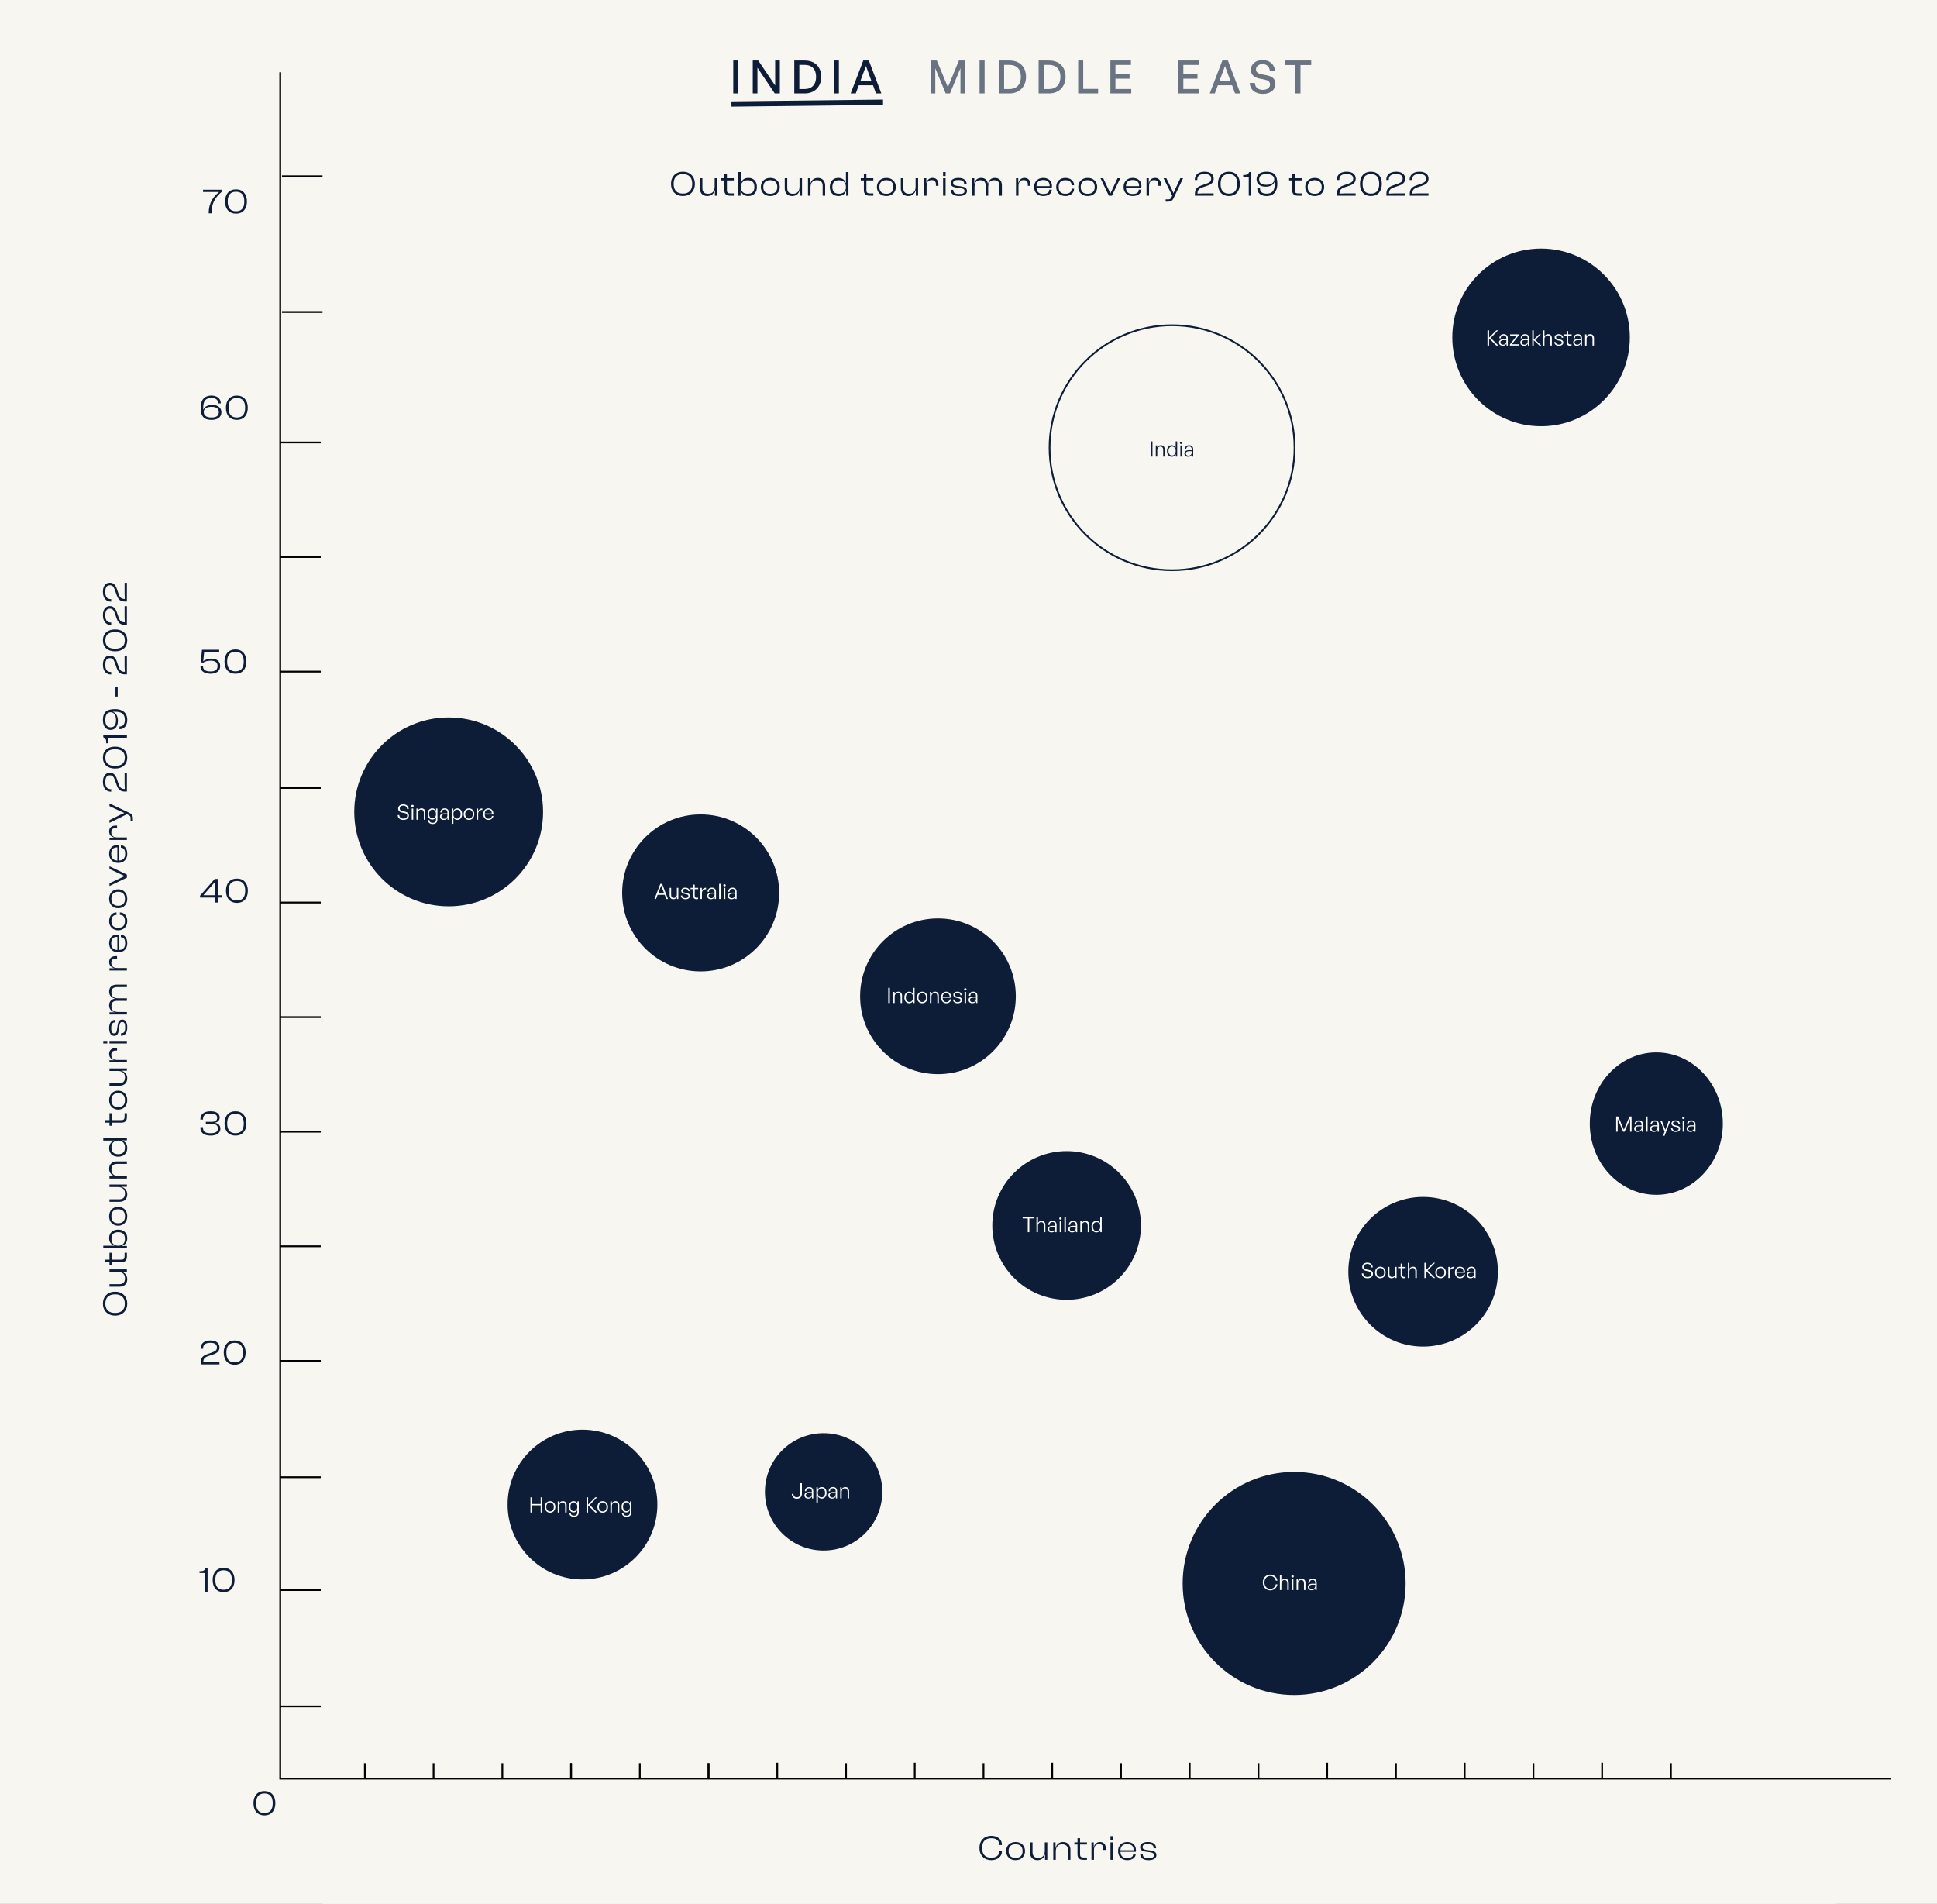<svg width="1099" height="1080" viewBox="0 0 1099 1080" fill="none" xmlns="http://www.w3.org/2000/svg">
<rect x="0" y="0" width="1099" height="1080" fill="#808080" stroke="none"/>
<g clip-path="url(#clip0_2531_4222)">
<rect width="1099" height="1080" fill="#F8F6F0"/>
<path d="M159 41V1009H1073" stroke="black"/>
<circle cx="254.565" cy="460.565" r="53.565" fill="#0D1D37"/>
<path d="M232.008 462.612C232.008 463.98 230.892 465.12 228.888 465.12C226.884 465.12 225.708 464.004 225.624 462.372H226.536C226.62 463.596 227.388 464.388 228.876 464.388C230.1 464.388 231.06 463.764 231.06 462.732C231.06 461.844 230.556 461.436 229.332 461.184L228.24 460.968C227.1 460.74 225.9 460.212 225.9 458.712C225.9 457.332 227.112 456.264 228.828 456.264C230.508 456.264 231.804 457.32 231.9 458.964H230.976C230.916 457.824 230.076 456.996 228.84 456.996C227.52 456.996 226.812 457.8 226.812 458.664C226.812 459.684 227.676 459.996 228.636 460.188L229.728 460.416C231.18 460.716 232.008 461.316 232.008 462.612ZM234.715 457.212C234.715 457.584 234.439 457.848 234.031 457.848C233.635 457.848 233.359 457.584 233.359 457.212C233.359 456.852 233.635 456.588 234.031 456.588C234.439 456.588 234.715 456.852 234.715 457.212ZM234.463 465H233.623V458.676H234.463V465ZM237.123 461.316V465H236.283V458.676H237.063V459.864C237.471 459.084 238.239 458.556 239.151 458.556C240.471 458.556 241.323 459.396 241.323 460.896V465H240.483V461.184C240.483 459.972 239.931 459.288 238.899 459.288C237.915 459.288 237.123 460.14 237.123 461.316ZM245.48 467.448C243.872 467.448 242.864 466.608 242.792 465.192H243.596C243.668 466.224 244.34 466.776 245.468 466.776C246.716 466.776 247.376 466.116 247.376 464.868V463.548C246.992 464.436 246.224 464.952 245.288 464.952C243.692 464.952 242.624 463.668 242.624 461.748C242.624 459.828 243.68 458.556 245.276 458.556C246.224 458.556 247.016 459.096 247.424 460.02V458.676H248.204V464.856C248.204 466.488 247.208 467.448 245.48 467.448ZM243.464 461.748C243.464 463.296 244.196 464.232 245.408 464.232C246.596 464.232 247.388 463.272 247.388 461.808C247.388 460.26 246.608 459.276 245.408 459.276C244.208 459.276 243.464 460.212 243.464 461.748ZM253.917 465V463.848C253.545 464.64 252.777 465.12 251.793 465.12C250.485 465.12 249.633 464.388 249.633 463.248C249.633 462.012 250.617 461.364 252.537 461.364C252.921 461.364 253.209 461.388 253.833 461.436V460.908C253.833 459.852 253.269 459.228 252.309 459.228C251.277 459.228 250.629 459.864 250.617 460.896H249.849C249.885 459.492 250.857 458.556 252.297 458.556C253.773 458.556 254.637 459.42 254.637 460.884V465H253.917ZM250.437 463.224C250.437 463.992 251.025 464.508 251.913 464.508C253.089 464.508 253.833 463.74 253.833 462.552V461.988C253.293 461.94 252.921 461.928 252.573 461.928C251.133 461.928 250.437 462.348 250.437 463.224ZM262.2 461.832C262.2 463.788 261.108 465.12 259.428 465.12C258.48 465.12 257.676 464.604 257.244 463.704V467.316H256.404V458.676H257.184V460.044C257.616 459.108 258.456 458.556 259.428 458.556C261.108 458.556 262.2 459.9 262.2 461.832ZM261.348 461.832C261.348 460.236 260.52 459.288 259.284 459.288C258.108 459.288 257.232 460.224 257.232 461.832C257.232 463.404 258.084 464.388 259.284 464.388C260.52 464.388 261.348 463.452 261.348 461.832ZM266.085 465.12C264.345 465.12 263.085 463.74 263.085 461.832C263.085 459.936 264.345 458.568 266.085 458.568C267.837 458.568 269.097 459.936 269.097 461.832C269.097 463.74 267.837 465.12 266.085 465.12ZM266.085 464.388C267.321 464.388 268.245 463.404 268.245 461.832C268.245 460.284 267.321 459.3 266.085 459.3C264.861 459.3 263.937 460.284 263.937 461.832C263.937 463.404 264.861 464.388 266.085 464.388ZM271.295 461.616V465H270.455V458.676H271.235V460.116C271.667 459.18 272.603 458.58 273.647 458.58V459.456C272.315 459.408 271.295 460.236 271.295 461.616ZM277.146 465.12C275.37 465.12 274.194 463.788 274.194 461.784C274.194 459.936 275.418 458.556 277.098 458.556C278.898 458.556 280.074 460.008 279.93 462.036H275.034C275.106 463.536 275.898 464.46 277.134 464.46C278.19 464.46 278.922 463.872 279.126 462.864H279.954C279.666 464.268 278.598 465.12 277.146 465.12ZM277.086 459.204C275.946 459.204 275.142 460.08 275.034 461.46H279.054C278.982 460.044 278.25 459.204 277.086 459.204Z" fill="white"/>
<circle cx="397.53" cy="506.53" r="44.53" fill="#0D1D37"/>
<path d="M378.044 510L377.144 507.612H373.124L372.212 510H371.324L374.672 501.384H375.656L378.992 510H378.044ZM375.14 502.344L373.4 506.88H376.856L375.14 502.344ZM384.042 507.444V503.676H384.87V510H384.09V508.86C383.766 509.592 382.998 510.12 382.074 510.12C380.79 510.12 379.938 509.388 379.938 507.792V503.676H380.778V507.612C380.778 508.896 381.414 509.388 382.302 509.388C383.31 509.388 384.042 508.572 384.042 507.444ZM391.417 508.236C391.417 509.4 390.481 510.12 388.921 510.12C387.349 510.12 386.389 509.328 386.269 508.02H387.073C387.133 508.92 387.841 509.484 388.921 509.484C389.953 509.484 390.577 509.088 390.577 508.368C390.577 507.744 390.217 507.456 389.257 507.264L388.345 507.084C387.145 506.856 386.509 506.268 386.509 505.356C386.509 504.3 387.445 503.556 388.825 503.556C390.277 503.556 391.237 504.336 391.333 505.596H390.541C390.457 504.72 389.821 504.204 388.825 504.204C387.937 504.204 387.325 504.624 387.325 505.284C387.325 505.908 387.709 506.208 388.645 506.388L389.593 506.568C390.853 506.808 391.417 507.336 391.417 508.236ZM396.082 509.196V509.94C395.758 510.072 395.482 510.12 395.17 510.12C394.126 510.12 393.322 509.58 393.322 508.212V504.384H391.834V503.676H393.322V501.804H394.162V503.676H396.142V504.384H394.162V508.032C394.162 509.016 394.642 509.352 395.338 509.352C395.602 509.352 395.818 509.304 396.082 509.196ZM398.252 506.616V510H397.412V503.676H398.192V505.116C398.624 504.18 399.56 503.58 400.604 503.58V504.456C399.272 504.408 398.252 505.236 398.252 506.616ZM405.519 510V508.848C405.147 509.64 404.379 510.12 403.395 510.12C402.087 510.12 401.235 509.388 401.235 508.248C401.235 507.012 402.219 506.364 404.139 506.364C404.523 506.364 404.811 506.388 405.435 506.436V505.908C405.435 504.852 404.871 504.228 403.911 504.228C402.879 504.228 402.231 504.864 402.219 505.896H401.451C401.487 504.492 402.459 503.556 403.899 503.556C405.375 503.556 406.239 504.42 406.239 505.884V510H405.519ZM402.039 508.224C402.039 508.992 402.627 509.508 403.515 509.508C404.691 509.508 405.435 508.74 405.435 507.552V506.988C404.895 506.94 404.523 506.928 404.175 506.928C402.735 506.928 402.039 507.348 402.039 508.224ZM408.846 510H408.006V501.384H408.846V510ZM411.758 502.212C411.758 502.584 411.482 502.848 411.074 502.848C410.678 502.848 410.402 502.584 410.402 502.212C410.402 501.852 410.678 501.588 411.074 501.588C411.482 501.588 411.758 501.852 411.758 502.212ZM411.506 510H410.666V503.676H411.506V510ZM417.214 510V508.848C416.842 509.64 416.074 510.12 415.09 510.12C413.782 510.12 412.93 509.388 412.93 508.248C412.93 507.012 413.914 506.364 415.834 506.364C416.218 506.364 416.506 506.388 417.13 506.436V505.908C417.13 504.852 416.566 504.228 415.606 504.228C414.574 504.228 413.926 504.864 413.914 505.896H413.146C413.182 504.492 414.154 503.556 415.594 503.556C417.07 503.556 417.934 504.42 417.934 505.884V510H417.214ZM413.734 508.224C413.734 508.992 414.322 509.508 415.21 509.508C416.386 509.508 417.13 508.74 417.13 507.552V506.988C416.59 506.94 416.218 506.928 415.87 506.928C414.43 506.928 413.734 507.348 413.734 508.224Z" fill="white"/>
<circle cx="467.29" cy="846.29" r="33.29" fill="#0D1D37"/>
<path d="M454.988 841.384V847.144C454.988 849.112 453.86 850.18 452.096 850.18C450.416 850.18 449.312 849.124 449.228 847.444H450.128C450.2 848.68 450.98 849.376 452.096 849.376C453.284 849.376 454.088 848.692 454.088 847.216V841.384H454.988ZM460.702 850V848.848C460.33 849.64 459.562 850.12 458.578 850.12C457.27 850.12 456.418 849.388 456.418 848.248C456.418 847.012 457.402 846.364 459.322 846.364C459.706 846.364 459.994 846.388 460.618 846.436V845.908C460.618 844.852 460.054 844.228 459.094 844.228C458.062 844.228 457.414 844.864 457.402 845.896H456.634C456.67 844.492 457.642 843.556 459.082 843.556C460.558 843.556 461.422 844.42 461.422 845.884V850H460.702ZM457.222 848.224C457.222 848.992 457.81 849.508 458.698 849.508C459.874 849.508 460.618 848.74 460.618 847.552V846.988C460.078 846.94 459.706 846.928 459.358 846.928C457.918 846.928 457.222 847.348 457.222 848.224ZM468.985 846.832C468.985 848.788 467.893 850.12 466.213 850.12C465.265 850.12 464.461 849.604 464.029 848.704V852.316H463.189V843.676H463.969V845.044C464.401 844.108 465.241 843.556 466.213 843.556C467.893 843.556 468.985 844.9 468.985 846.832ZM468.133 846.832C468.133 845.236 467.305 844.288 466.069 844.288C464.893 844.288 464.017 845.224 464.017 846.832C464.017 848.404 464.869 849.388 466.069 849.388C467.305 849.388 468.133 848.452 468.133 846.832ZM474.226 850V848.848C473.854 849.64 473.086 850.12 472.102 850.12C470.794 850.12 469.942 849.388 469.942 848.248C469.942 847.012 470.926 846.364 472.846 846.364C473.23 846.364 473.518 846.388 474.142 846.436V845.908C474.142 844.852 473.578 844.228 472.618 844.228C471.586 844.228 470.938 844.864 470.926 845.896H470.158C470.194 844.492 471.166 843.556 472.606 843.556C474.082 843.556 474.946 844.42 474.946 845.884V850H474.226ZM470.746 848.224C470.746 848.992 471.334 849.508 472.222 849.508C473.398 849.508 474.142 848.74 474.142 847.552V846.988C473.602 846.94 473.23 846.928 472.882 846.928C471.442 846.928 470.746 847.348 470.746 848.224ZM477.553 846.316V850H476.713V843.676H477.493V844.864C477.901 844.084 478.669 843.556 479.581 843.556C480.901 843.556 481.753 844.396 481.753 845.896V850H480.913V846.184C480.913 844.972 480.361 844.288 479.329 844.288C478.345 844.288 477.553 845.14 477.553 846.316Z" fill="white"/>
<circle cx="330.49" cy="853.49" r="42.49" fill="#0D1D37"/>
<path d="M301.872 858H300.972V849.384H301.872V853.164H306.768V849.384H307.668V858H306.768V853.944H301.872V858ZM312.081 858.12C310.341 858.12 309.081 856.74 309.081 854.832C309.081 852.936 310.341 851.568 312.081 851.568C313.833 851.568 315.093 852.936 315.093 854.832C315.093 856.74 313.833 858.12 312.081 858.12ZM312.081 857.388C313.317 857.388 314.241 856.404 314.241 854.832C314.241 853.284 313.317 852.3 312.081 852.3C310.857 852.3 309.933 853.284 309.933 854.832C309.933 856.404 310.857 857.388 312.081 857.388ZM317.291 854.316V858H316.451V851.676H317.231V852.864C317.639 852.084 318.407 851.556 319.319 851.556C320.639 851.556 321.491 852.396 321.491 853.896V858H320.651V854.184C320.651 852.972 320.099 852.288 319.067 852.288C318.083 852.288 317.291 853.14 317.291 854.316ZM325.648 860.448C324.04 860.448 323.032 859.608 322.96 858.192H323.764C323.836 859.224 324.508 859.776 325.636 859.776C326.884 859.776 327.544 859.116 327.544 857.868V856.548C327.16 857.436 326.392 857.952 325.456 857.952C323.86 857.952 322.792 856.668 322.792 854.748C322.792 852.828 323.848 851.556 325.444 851.556C326.392 851.556 327.184 852.096 327.592 853.02V851.676H328.372V857.856C328.372 859.488 327.376 860.448 325.648 860.448ZM323.632 854.748C323.632 856.296 324.364 857.232 325.576 857.232C326.764 857.232 327.556 856.272 327.556 854.808C327.556 853.26 326.776 852.276 325.576 852.276C324.376 852.276 323.632 853.212 323.632 854.748ZM333.665 858H332.765V849.384H333.665V853.536L337.745 849.384H338.789L334.589 853.68L338.909 858H337.745L333.665 853.956V858ZM341.952 858.12C340.212 858.12 338.952 856.74 338.952 854.832C338.952 852.936 340.212 851.568 341.952 851.568C343.704 851.568 344.964 852.936 344.964 854.832C344.964 856.74 343.704 858.12 341.952 858.12ZM341.952 857.388C343.188 857.388 344.112 856.404 344.112 854.832C344.112 853.284 343.188 852.3 341.952 852.3C340.728 852.3 339.804 853.284 339.804 854.832C339.804 856.404 340.728 857.388 341.952 857.388ZM347.162 854.316V858H346.322V851.676H347.102V852.864C347.51 852.084 348.278 851.556 349.19 851.556C350.51 851.556 351.362 852.396 351.362 853.896V858H350.522V854.184C350.522 852.972 349.97 852.288 348.938 852.288C347.954 852.288 347.162 853.14 347.162 854.316ZM355.519 860.448C353.911 860.448 352.903 859.608 352.831 858.192H353.635C353.707 859.224 354.379 859.776 355.507 859.776C356.755 859.776 357.415 859.116 357.415 857.868V856.548C357.031 857.436 356.263 857.952 355.327 857.952C353.731 857.952 352.663 856.668 352.663 854.748C352.663 852.828 353.719 851.556 355.315 851.556C356.263 851.556 357.055 852.096 357.463 853.02V851.676H358.243V857.856C358.243 859.488 357.247 860.448 355.519 860.448ZM353.503 854.748C353.503 856.296 354.235 857.232 355.447 857.232C356.635 857.232 357.427 856.272 357.427 854.808C357.427 853.26 356.647 852.276 355.447 852.276C354.247 852.276 353.503 853.212 353.503 854.748Z" fill="white"/>
<circle cx="734.259" cy="898.259" r="63.259" fill="#0D1D37"/>
<path d="M720.692 902.18C718.292 902.18 716.48 900.224 716.48 897.68C716.48 895.148 718.292 893.204 720.692 893.204C722.744 893.204 724.436 894.584 724.772 896.636H723.824C723.548 895.1 722.276 894.008 720.692 894.008C718.784 894.008 717.404 895.568 717.404 897.68C717.404 899.816 718.784 901.376 720.692 901.376C722.288 901.376 723.56 900.272 723.824 898.736H724.772C724.436 900.788 722.744 902.18 720.692 902.18ZM727.01 898.316V902H726.17V893.384H727.01V896.84C727.406 896.084 728.126 895.556 729.038 895.556C730.358 895.556 731.21 896.396 731.21 897.896V902H730.37V898.184C730.37 896.972 729.818 896.288 728.786 896.288C727.802 896.288 727.01 897.14 727.01 898.316ZM734.07 894.212C734.07 894.584 733.794 894.848 733.386 894.848C732.99 894.848 732.714 894.584 732.714 894.212C732.714 893.852 732.99 893.588 733.386 893.588C733.794 893.588 734.07 893.852 734.07 894.212ZM733.818 902H732.978V895.676H733.818V902ZM736.479 898.316V902H735.639V895.676H736.419V896.864C736.827 896.084 737.595 895.556 738.507 895.556C739.827 895.556 740.679 896.396 740.679 897.896V902H739.839V898.184C739.839 896.972 739.287 896.288 738.255 896.288C737.271 896.288 736.479 897.14 736.479 898.316ZM746.335 902V900.848C745.963 901.64 745.195 902.12 744.211 902.12C742.903 902.12 742.051 901.388 742.051 900.248C742.051 899.012 743.035 898.364 744.955 898.364C745.339 898.364 745.627 898.388 746.251 898.436V897.908C746.251 896.852 745.687 896.228 744.727 896.228C743.695 896.228 743.047 896.864 743.035 897.896H742.267C742.303 896.492 743.275 895.556 744.715 895.556C746.191 895.556 747.055 896.42 747.055 897.884V902H746.335ZM742.855 900.224C742.855 900.992 743.443 901.508 744.331 901.508C745.507 901.508 746.251 900.74 746.251 899.552V898.988C745.711 898.94 745.339 898.928 744.991 898.928C743.551 898.928 742.855 899.348 742.855 900.224Z" fill="white"/>
<ellipse cx="874.357" cy="191.396" rx="50.358" ry="50.397" fill="#0D1D37"/>
<path d="M844.872 196H843.972V187.384H844.872V191.536L848.952 187.384H849.996L845.796 191.68L850.116 196H848.952L844.872 191.956V196ZM854.773 196V194.848C854.401 195.64 853.633 196.12 852.649 196.12C851.341 196.12 850.489 195.388 850.489 194.248C850.489 193.012 851.473 192.364 853.393 192.364C853.777 192.364 854.065 192.388 854.689 192.436V191.908C854.689 190.852 854.125 190.228 853.165 190.228C852.133 190.228 851.485 190.864 851.473 191.896H850.705C850.741 190.492 851.713 189.556 853.153 189.556C854.629 189.556 855.493 190.42 855.493 191.884V196H854.773ZM851.293 194.224C851.293 194.992 851.881 195.508 852.769 195.508C853.945 195.508 854.689 194.74 854.689 193.552V192.988C854.149 192.94 853.777 192.928 853.429 192.928C851.989 192.928 851.293 193.348 851.293 194.224ZM861.76 196H856.696V195.388L860.584 190.396H856.816V189.676H861.616V190.324L857.752 195.28H861.76V196ZM866.878 196V194.848C866.506 195.64 865.738 196.12 864.754 196.12C863.446 196.12 862.594 195.388 862.594 194.248C862.594 193.012 863.578 192.364 865.498 192.364C865.882 192.364 866.17 192.388 866.794 192.436V191.908C866.794 190.852 866.23 190.228 865.27 190.228C864.238 190.228 863.59 190.864 863.578 191.896H862.81C862.846 190.492 863.818 189.556 865.258 189.556C866.734 189.556 867.598 190.42 867.598 191.884V196H866.878ZM863.398 194.224C863.398 194.992 863.986 195.508 864.874 195.508C866.05 195.508 866.794 194.74 866.794 193.552V192.988C866.254 192.94 865.882 192.928 865.534 192.928C864.094 192.928 863.398 193.348 863.398 194.224ZM870.205 196H869.365V187.384H870.205V192.616L873.253 189.676H874.249L871.057 192.772L874.513 196H873.421L870.205 192.964V196ZM876.275 192.316V196H875.435V187.384H876.275V190.84C876.671 190.084 877.391 189.556 878.303 189.556C879.623 189.556 880.475 190.396 880.475 191.896V196H879.635V192.184C879.635 190.972 879.083 190.288 878.051 190.288C877.067 190.288 876.275 191.14 876.275 192.316ZM886.972 194.236C886.972 195.4 886.036 196.12 884.476 196.12C882.904 196.12 881.944 195.328 881.824 194.02H882.628C882.688 194.92 883.396 195.484 884.476 195.484C885.508 195.484 886.132 195.088 886.132 194.368C886.132 193.744 885.772 193.456 884.812 193.264L883.9 193.084C882.7 192.856 882.064 192.268 882.064 191.356C882.064 190.3 883 189.556 884.38 189.556C885.832 189.556 886.792 190.336 886.888 191.596H886.096C886.012 190.72 885.376 190.204 884.38 190.204C883.492 190.204 882.88 190.624 882.88 191.284C882.88 191.908 883.264 192.208 884.2 192.388L885.148 192.568C886.408 192.808 886.972 193.336 886.972 194.236ZM891.637 195.196V195.94C891.313 196.072 891.037 196.12 890.725 196.12C889.681 196.12 888.877 195.58 888.877 194.212V190.384H887.389V189.676H888.877V187.804H889.717V189.676H891.697V190.384H889.717V194.032C889.717 195.016 890.197 195.352 890.893 195.352C891.157 195.352 891.373 195.304 891.637 195.196ZM896.855 196V194.848C896.483 195.64 895.715 196.12 894.731 196.12C893.423 196.12 892.571 195.388 892.571 194.248C892.571 193.012 893.555 192.364 895.475 192.364C895.859 192.364 896.147 192.388 896.771 192.436V191.908C896.771 190.852 896.207 190.228 895.247 190.228C894.215 190.228 893.567 190.864 893.555 191.896H892.787C892.823 190.492 893.795 189.556 895.235 189.556C896.711 189.556 897.575 190.42 897.575 191.884V196H896.855ZM893.375 194.224C893.375 194.992 893.963 195.508 894.851 195.508C896.027 195.508 896.771 194.74 896.771 193.552V192.988C896.231 192.94 895.859 192.928 895.511 192.928C894.071 192.928 893.375 193.348 893.375 194.224ZM900.182 192.316V196H899.342V189.676H900.122V190.864C900.53 190.084 901.298 189.556 902.21 189.556C903.53 189.556 904.382 190.396 904.382 191.896V196H903.542V192.184C903.542 190.972 902.99 190.288 901.958 190.288C900.974 190.288 900.182 191.14 900.182 192.316Z" fill="white"/>
<circle cx="532.17" cy="565.17" r="44.17" fill="#0D1D37"/>
<path d="M504.872 569H503.972V560.384H504.872V569ZM507.6 565.316V569H506.76V562.676H507.54V563.864C507.948 563.084 508.716 562.556 509.628 562.556C510.948 562.556 511.8 563.396 511.8 564.896V569H510.96V565.184C510.96 563.972 510.408 563.288 509.376 563.288C508.392 563.288 507.6 564.14 507.6 565.316ZM513.1 565.832C513.1 563.888 514.18 562.556 515.884 562.556C516.832 562.556 517.636 563.096 518.056 563.996V560.384H518.896V569H518.116V567.668C517.672 568.592 516.856 569.12 515.884 569.12C514.18 569.12 513.1 567.776 513.1 565.832ZM513.952 565.832C513.952 567.44 514.768 568.388 516.004 568.388C517.228 568.388 518.068 567.392 518.068 565.808C518.068 564.212 517.204 563.288 516.004 563.288C514.768 563.288 513.952 564.224 513.952 565.832ZM523.249 569.12C521.509 569.12 520.249 567.74 520.249 565.832C520.249 563.936 521.509 562.568 523.249 562.568C525.001 562.568 526.261 563.936 526.261 565.832C526.261 567.74 525.001 569.12 523.249 569.12ZM523.249 568.388C524.485 568.388 525.409 567.404 525.409 565.832C525.409 564.284 524.485 563.3 523.249 563.3C522.025 563.3 521.101 564.284 521.101 565.832C521.101 567.404 522.025 568.388 523.249 568.388ZM528.459 565.316V569H527.619V562.676H528.399V563.864C528.807 563.084 529.575 562.556 530.487 562.556C531.807 562.556 532.659 563.396 532.659 564.896V569H531.819V565.184C531.819 563.972 531.267 563.288 530.235 563.288C529.251 563.288 528.459 564.14 528.459 565.316ZM536.912 569.12C535.136 569.12 533.96 567.788 533.96 565.784C533.96 563.936 535.184 562.556 536.864 562.556C538.664 562.556 539.84 564.008 539.696 566.036H534.8C534.872 567.536 535.664 568.46 536.9 568.46C537.956 568.46 538.688 567.872 538.892 566.864H539.72C539.432 568.268 538.364 569.12 536.912 569.12ZM536.852 563.204C535.712 563.204 534.908 564.08 534.8 565.46H538.82C538.748 564.044 538.016 563.204 536.852 563.204ZM545.812 567.236C545.812 568.4 544.876 569.12 543.316 569.12C541.744 569.12 540.784 568.328 540.664 567.02H541.468C541.528 567.92 542.236 568.484 543.316 568.484C544.348 568.484 544.972 568.088 544.972 567.368C544.972 566.744 544.612 566.456 543.652 566.264L542.74 566.084C541.54 565.856 540.904 565.268 540.904 564.356C540.904 563.3 541.84 562.556 543.22 562.556C544.672 562.556 545.632 563.336 545.728 564.596H544.936C544.852 563.72 544.216 563.204 543.22 563.204C542.332 563.204 541.72 563.624 541.72 564.284C541.72 564.908 542.104 565.208 543.04 565.388L543.988 565.568C545.248 565.808 545.812 566.336 545.812 567.236ZM548.363 561.212C548.363 561.584 548.087 561.848 547.679 561.848C547.283 561.848 547.007 561.584 547.007 561.212C547.007 560.852 547.283 560.588 547.679 560.588C548.087 560.588 548.363 560.852 548.363 561.212ZM548.111 569H547.271V562.676H548.111V569ZM553.82 569V567.848C553.448 568.64 552.68 569.12 551.696 569.12C550.388 569.12 549.536 568.388 549.536 567.248C549.536 566.012 550.52 565.364 552.44 565.364C552.824 565.364 553.112 565.388 553.736 565.436V564.908C553.736 563.852 553.172 563.228 552.212 563.228C551.18 563.228 550.532 563.864 550.52 564.896H549.752C549.788 563.492 550.76 562.556 552.2 562.556C553.676 562.556 554.54 563.42 554.54 564.884V569H553.82ZM550.34 567.224C550.34 567.992 550.928 568.508 551.816 568.508C552.992 568.508 553.736 567.74 553.736 566.552V565.988C553.196 565.94 552.824 565.928 552.476 565.928C551.036 565.928 550.34 566.348 550.34 567.224Z" fill="white"/>
<ellipse cx="939.741" cy="637.401" rx="37.741" ry="40.401" fill="#0D1D37"/>
<path d="M920.932 642L917.812 634.692V642H916.972V633.384H918.136L921.328 640.896L924.544 633.384H925.696V642H924.868V634.692L921.724 642H920.932ZM931.464 642V640.848C931.092 641.64 930.324 642.12 929.34 642.12C928.032 642.12 927.18 641.388 927.18 640.248C927.18 639.012 928.164 638.364 930.084 638.364C930.468 638.364 930.756 638.388 931.38 638.436V637.908C931.38 636.852 930.816 636.228 929.856 636.228C928.824 636.228 928.176 636.864 928.164 637.896H927.396C927.432 636.492 928.404 635.556 929.844 635.556C931.32 635.556 932.184 636.42 932.184 637.884V642H931.464ZM927.984 640.224C927.984 640.992 928.572 641.508 929.46 641.508C930.636 641.508 931.38 640.74 931.38 639.552V638.988C930.84 638.94 930.468 638.928 930.12 638.928C928.68 638.928 927.984 639.348 927.984 640.224ZM934.791 642H933.951V633.384H934.791V642ZM940.499 642V640.848C940.127 641.64 939.359 642.12 938.375 642.12C937.067 642.12 936.215 641.388 936.215 640.248C936.215 639.012 937.199 638.364 939.119 638.364C939.503 638.364 939.791 638.388 940.415 638.436V637.908C940.415 636.852 939.851 636.228 938.891 636.228C937.859 636.228 937.211 636.864 937.199 637.896H936.431C936.467 636.492 937.439 635.556 938.879 635.556C940.355 635.556 941.219 636.42 941.219 637.884V642H940.499ZM937.019 640.224C937.019 640.992 937.607 641.508 938.495 641.508C939.671 641.508 940.415 640.74 940.415 639.552V638.988C939.875 638.94 939.503 638.928 939.155 638.928C937.715 638.928 937.019 639.348 937.019 640.224ZM947.671 635.676L944.431 644.316H943.531L944.455 641.916L941.947 635.676H942.847L944.887 640.908L946.819 635.676H947.671ZM953.245 640.236C953.245 641.4 952.309 642.12 950.749 642.12C949.177 642.12 948.217 641.328 948.097 640.02H948.901C948.961 640.92 949.669 641.484 950.749 641.484C951.781 641.484 952.405 641.088 952.405 640.368C952.405 639.744 952.045 639.456 951.085 639.264L950.173 639.084C948.973 638.856 948.337 638.268 948.337 637.356C948.337 636.3 949.273 635.556 950.653 635.556C952.105 635.556 953.065 636.336 953.161 637.596H952.369C952.285 636.72 951.649 636.204 950.653 636.204C949.765 636.204 949.153 636.624 949.153 637.284C949.153 637.908 949.537 638.208 950.473 638.388L951.421 638.568C952.681 638.808 953.245 639.336 953.245 640.236ZM955.797 634.212C955.797 634.584 955.521 634.848 955.113 634.848C954.717 634.848 954.441 634.584 954.441 634.212C954.441 633.852 954.717 633.588 955.113 633.588C955.521 633.588 955.797 633.852 955.797 634.212ZM955.545 642H954.705V635.676H955.545V642ZM961.253 642V640.848C960.881 641.64 960.113 642.12 959.129 642.12C957.821 642.12 956.969 641.388 956.969 640.248C956.969 639.012 957.953 638.364 959.873 638.364C960.257 638.364 960.545 638.388 961.169 638.436V637.908C961.169 636.852 960.605 636.228 959.645 636.228C958.613 636.228 957.965 636.864 957.953 637.896H957.185C957.221 636.492 958.193 635.556 959.633 635.556C961.109 635.556 961.973 636.42 961.973 637.884V642H961.253ZM957.773 640.224C957.773 640.992 958.361 641.508 959.249 641.508C960.425 641.508 961.169 640.74 961.169 639.552V638.988C960.629 638.94 960.257 638.928 959.909 638.928C958.469 638.928 957.773 639.348 957.773 640.224Z" fill="white"/>
<circle cx="605.17" cy="695.17" r="42.17" fill="#0D1D37"/>
<path d="M584.02 699H583.132V691.188H580.24V690.384H586.912V691.188H584.02V699ZM588.9 695.316V699H588.06V690.384H588.9V693.84C589.296 693.084 590.016 692.556 590.928 692.556C592.248 692.556 593.1 693.396 593.1 694.896V699H592.26V695.184C592.26 693.972 591.708 693.288 590.676 693.288C589.692 693.288 588.9 694.14 588.9 695.316ZM598.757 699V697.848C598.385 698.64 597.617 699.12 596.633 699.12C595.325 699.12 594.473 698.388 594.473 697.248C594.473 696.012 595.457 695.364 597.377 695.364C597.761 695.364 598.049 695.388 598.673 695.436V694.908C598.673 693.852 598.109 693.228 597.149 693.228C596.117 693.228 595.469 693.864 595.457 694.896H594.689C594.725 693.492 595.697 692.556 597.137 692.556C598.613 692.556 599.477 693.42 599.477 694.884V699H598.757ZM595.277 697.224C595.277 697.992 595.865 698.508 596.753 698.508C597.929 698.508 598.673 697.74 598.673 696.552V695.988C598.133 695.94 597.761 695.928 597.413 695.928C595.973 695.928 595.277 696.348 595.277 697.224ZM602.336 691.212C602.336 691.584 602.06 691.848 601.652 691.848C601.256 691.848 600.98 691.584 600.98 691.212C600.98 690.852 601.256 690.588 601.652 690.588C602.06 690.588 602.336 690.852 602.336 691.212ZM602.084 699H601.244V692.676H602.084V699ZM604.744 699H603.904V690.384H604.744V699ZM610.452 699V697.848C610.08 698.64 609.312 699.12 608.328 699.12C607.02 699.12 606.168 698.388 606.168 697.248C606.168 696.012 607.152 695.364 609.072 695.364C609.456 695.364 609.744 695.388 610.368 695.436V694.908C610.368 693.852 609.804 693.228 608.844 693.228C607.812 693.228 607.164 693.864 607.152 694.896H606.384C606.42 693.492 607.392 692.556 608.832 692.556C610.308 692.556 611.172 693.42 611.172 694.884V699H610.452ZM606.972 697.224C606.972 697.992 607.56 698.508 608.448 698.508C609.624 698.508 610.368 697.74 610.368 696.552V695.988C609.828 695.94 609.456 695.928 609.108 695.928C607.668 695.928 606.972 696.348 606.972 697.224ZM613.779 695.316V699H612.939V692.676H613.719V693.864C614.127 693.084 614.895 692.556 615.807 692.556C617.127 692.556 617.979 693.396 617.979 694.896V699H617.139V695.184C617.139 693.972 616.587 693.288 615.555 693.288C614.571 693.288 613.779 694.14 613.779 695.316ZM619.28 695.832C619.28 693.888 620.36 692.556 622.064 692.556C623.012 692.556 623.816 693.096 624.236 693.996V690.384H625.076V699H624.296V697.668C623.852 698.592 623.036 699.12 622.064 699.12C620.36 699.12 619.28 697.776 619.28 695.832ZM620.132 695.832C620.132 697.44 620.948 698.388 622.184 698.388C623.408 698.388 624.248 697.392 624.248 695.808C624.248 694.212 623.384 693.288 622.184 693.288C620.948 693.288 620.132 694.224 620.132 695.832Z" fill="white"/>
<circle cx="807.436" cy="721.436" r="42.436" fill="#0D1D37"/>
<path d="M779.008 722.612C779.008 723.98 777.892 725.12 775.888 725.12C773.884 725.12 772.708 724.004 772.624 722.372H773.536C773.62 723.596 774.388 724.388 775.876 724.388C777.1 724.388 778.06 723.764 778.06 722.732C778.06 721.844 777.556 721.436 776.332 721.184L775.24 720.968C774.1 720.74 772.9 720.212 772.9 718.712C772.9 717.332 774.112 716.264 775.828 716.264C777.508 716.264 778.804 717.32 778.9 718.964H777.976C777.916 717.824 777.076 716.996 775.84 716.996C774.52 716.996 773.812 717.8 773.812 718.664C773.812 719.684 774.676 719.996 775.636 720.188L776.728 720.416C778.18 720.716 779.008 721.316 779.008 722.612ZM783.155 725.12C781.415 725.12 780.155 723.74 780.155 721.832C780.155 719.936 781.415 718.568 783.155 718.568C784.907 718.568 786.167 719.936 786.167 721.832C786.167 723.74 784.907 725.12 783.155 725.12ZM783.155 724.388C784.391 724.388 785.315 723.404 785.315 721.832C785.315 720.284 784.391 719.3 783.155 719.3C781.931 719.3 781.007 720.284 781.007 721.832C781.007 723.404 781.931 724.388 783.155 724.388ZM791.569 722.444V718.676H792.397V725H791.617V723.86C791.293 724.592 790.525 725.12 789.601 725.12C788.317 725.12 787.465 724.388 787.465 722.792V718.676H788.305V722.612C788.305 723.896 788.941 724.388 789.829 724.388C790.837 724.388 791.569 723.572 791.569 722.444ZM797.469 724.196V724.94C797.145 725.072 796.869 725.12 796.557 725.12C795.513 725.12 794.709 724.58 794.709 723.212V719.384H793.221V718.676H794.709V716.804H795.549V718.676H797.529V719.384H795.549V723.032C795.549 724.016 796.029 724.352 796.725 724.352C796.989 724.352 797.205 724.304 797.469 724.196ZM799.639 721.316V725H798.799V716.384H799.639V719.84C800.035 719.084 800.755 718.556 801.667 718.556C802.987 718.556 803.839 719.396 803.839 720.896V725H802.999V721.184C802.999 719.972 802.447 719.288 801.415 719.288C800.431 719.288 799.639 720.14 799.639 721.316ZM809.075 725H808.175V716.384H809.075V720.536L813.155 716.384H814.199L809.999 720.68L814.319 725H813.155L809.075 720.956V725ZM817.362 725.12C815.622 725.12 814.362 723.74 814.362 721.832C814.362 719.936 815.622 718.568 817.362 718.568C819.114 718.568 820.374 719.936 820.374 721.832C820.374 723.74 819.114 725.12 817.362 725.12ZM817.362 724.388C818.598 724.388 819.522 723.404 819.522 721.832C819.522 720.284 818.598 719.3 817.362 719.3C816.138 719.3 815.214 720.284 815.214 721.832C815.214 723.404 816.138 724.388 817.362 724.388ZM822.572 721.616V725H821.732V718.676H822.512V720.116C822.944 719.18 823.88 718.58 824.924 718.58V719.456C823.592 719.408 822.572 720.236 822.572 721.616ZM828.423 725.12C826.647 725.12 825.471 723.788 825.471 721.784C825.471 719.936 826.695 718.556 828.375 718.556C830.175 718.556 831.351 720.008 831.207 722.036H826.311C826.383 723.536 827.175 724.46 828.411 724.46C829.467 724.46 830.199 723.872 830.403 722.864H831.231C830.943 724.268 829.875 725.12 828.423 725.12ZM828.363 719.204C827.223 719.204 826.419 720.08 826.311 721.46H830.331C830.259 720.044 829.527 719.204 828.363 719.204ZM836.484 725V723.848C836.112 724.64 835.344 725.12 834.36 725.12C833.052 725.12 832.2 724.388 832.2 723.248C832.2 722.012 833.184 721.364 835.104 721.364C835.488 721.364 835.776 721.388 836.4 721.436V720.908C836.4 719.852 835.836 719.228 834.876 719.228C833.844 719.228 833.196 719.864 833.184 720.896H832.416C832.452 719.492 833.424 718.556 834.864 718.556C836.34 718.556 837.204 719.42 837.204 720.884V725H836.484ZM833.004 723.224C833.004 723.992 833.592 724.508 834.48 724.508C835.656 724.508 836.4 723.74 836.4 722.552V721.988C835.86 721.94 835.488 721.928 835.14 721.928C833.7 721.928 833.004 722.348 833.004 723.224Z" fill="white"/>
<path d="M207.02 1009V1000.25" stroke="black"/>
<path d="M285.02 1009V1000.25" stroke="black"/>
<path d="M363.02 1009V1000.25" stroke="black"/>
<path d="M402.02 1009V1000.25" stroke="black"/>
<path d="M324 1009V1000.25" stroke="black"/>
<path d="M246 1009V1000.25" stroke="black"/>
<path d="M441 1008.75V1000" stroke="black"/>
<path d="M480.02 1009V1000.25" stroke="black"/>
<path d="M402 1009V1000.25" stroke="black"/>
<path d="M324 1009V1000.25" stroke="black"/>
<path d="M519 1008.75V1000" stroke="black"/>
<path d="M558.02 1009V1000.25" stroke="black"/>
<path d="M597 1008.75V1000" stroke="black"/>
<path d="M636.02 1009V1000.25" stroke="black"/>
<path d="M675 1008.75V1000" stroke="black"/>
<path d="M714.02 1009V1000.25" stroke="black"/>
<path d="M753 1008.75V1000" stroke="black"/>
<path d="M792.02 1009V1000.25" stroke="black"/>
<path d="M831 1008.75V1000" stroke="black"/>
<path d="M870.02 1009V1000.25" stroke="black"/>
<path d="M909 1008.75V1000" stroke="black"/>
<path d="M948.02 1009V1000.25" stroke="black"/>
<path d="M159 968H182" stroke="black"/>
<path d="M159 902H182" stroke="black"/>
<path d="M159 838H182" stroke="black"/>
<path d="M159 772H182" stroke="black"/>
<path d="M159 707H182" stroke="black"/>
<path d="M159 642H182" stroke="black"/>
<path d="M159 577H182" stroke="black"/>
<path d="M159 512H182" stroke="black"/>
<path d="M159 447H182" stroke="black"/>
<path d="M159 381H182" stroke="black"/>
<path d="M159 316H182" stroke="black"/>
<path d="M159 251H182" stroke="black"/>
<path d="M160 177H183" stroke="black"/>
<path d="M160 100H183" stroke="black"/>
<path d="M150.037 1029.83C146.217 1029.83 143.817 1027.25 143.817 1022.93C143.817 1018.63 146.217 1016.03 150.037 1016.03C153.837 1016.03 156.237 1018.63 156.237 1022.93C156.237 1027.25 153.837 1029.83 150.037 1029.83ZM150.037 1028.47C153.137 1028.47 154.737 1026.67 154.737 1022.93C154.737 1019.19 153.137 1017.39 150.037 1017.39C146.917 1017.39 145.317 1019.19 145.317 1022.93C145.317 1026.67 146.917 1028.47 150.037 1028.47Z" fill="#0D1D37"/>
<path d="M117.78 903H116.36V892.34H113.2V891.26H113.9C115.38 891.26 116.1 890.86 116.62 889.6H117.78V903ZM126.877 903.2C123.057 903.2 120.657 900.62 120.657 896.3C120.657 892 123.057 889.4 126.877 889.4C130.677 889.4 133.077 892 133.077 896.3C133.077 900.62 130.677 903.2 126.877 903.2ZM126.877 901.84C129.977 901.84 131.577 900.04 131.577 896.3C131.577 892.56 129.977 890.76 126.877 890.76C123.757 890.76 122.157 892.56 122.157 896.3C122.157 900.04 123.757 901.84 126.877 901.84Z" fill="#0D1D37"/>
<path d="M124.5 774H113.88V773.02C113.88 770.44 114.82 769.18 117.52 768.2L120.52 767.14C122.46 766.42 123.1 765.76 123.1 764.34C123.1 762.58 121.88 761.74 119.34 761.74C116.44 761.74 115.24 762.86 115.24 764.86V765.1H113.82V764.92C113.82 762.54 115.46 760.4 119.38 760.4C122.98 760.4 124.54 762.18 124.54 764.34C124.54 766.4 123.26 767.56 120.9 768.36L118.16 769.28C115.96 770.06 115.34 770.94 115.34 772.82L118.34 772.7H124.5V774ZM133.166 774.2C129.346 774.2 126.946 771.62 126.946 767.3C126.946 763 129.346 760.4 133.166 760.4C136.966 760.4 139.366 763 139.366 767.3C139.366 771.62 136.966 774.2 133.166 774.2ZM133.166 772.84C136.266 772.84 137.866 771.04 137.866 767.3C137.866 763.56 136.266 761.76 133.166 761.76C130.046 761.76 128.446 763.56 128.446 767.3C128.446 771.04 130.046 772.84 133.166 772.84Z" fill="#0D1D37"/>
<path d="M119.46 644.2C115.42 644.2 113.7 642.26 113.7 639.74V639.42H115.18V639.68C115.18 641.78 116.2 642.84 119.42 642.84C122.42 642.84 123.62 642.02 123.62 640.12C123.62 638.42 122.44 637.62 120.4 637.62H116.78V636.4H120.1C122.12 636.4 123.22 635.66 123.22 634.14C123.22 632.54 122.24 631.76 119.36 631.76C116.3 631.76 115.18 632.82 115.18 634.92V635.1H113.7V634.86C113.7 632.38 115.48 630.4 119.46 630.4C122.74 630.4 124.64 631.7 124.64 633.92C124.64 635.42 123.76 636.54 122.08 636.84V636.98C123.98 637.34 125.06 638.5 125.06 640.28C125.06 642.78 122.92 644.2 119.46 644.2ZM133.615 644.2C129.795 644.2 127.395 641.62 127.395 637.3C127.395 633 129.795 630.4 133.615 630.4C137.415 630.4 139.815 633 139.815 637.3C139.815 641.62 137.415 644.2 133.615 644.2ZM133.615 642.84C136.715 642.84 138.315 641.04 138.315 637.3C138.315 633.56 136.715 631.76 133.615 631.76C130.495 631.76 128.895 633.56 128.895 637.3C128.895 641.04 130.495 642.84 133.615 642.84Z" fill="#0D1D37"/>
<path d="M123.52 512H122.08V509.16H113.5V508.12L121.84 498.6H123.52V507.86H126.02V509.16H123.52V512ZM115.46 507.86H122.08V500.32H121.98L115.46 507.74V507.86ZM134.436 512.2C130.616 512.2 128.216 509.62 128.216 505.3C128.216 501 130.616 498.4 134.436 498.4C138.236 498.4 140.636 501 140.636 505.3C140.636 509.62 138.236 512.2 134.436 512.2ZM134.436 510.84C137.536 510.84 139.136 509.04 139.136 505.3C139.136 501.56 137.536 499.76 134.436 499.76C131.316 499.76 129.716 501.56 129.716 505.3C129.716 509.04 131.316 510.84 134.436 510.84Z" fill="#0D1D37"/>
<path d="M119.5 382.2C115.82 382.2 113.74 380.56 113.74 378.08V377.8H115.2V378.08C115.2 380 116.72 380.9 119.52 380.9C122.02 380.9 123.44 380.04 123.44 377.82C123.44 375.64 122.06 374.8 119.54 374.8C117.52 374.8 116.28 375.22 115.3 375.88L115.24 375.86V375.88L113.92 375.68L114.6 368.6H124.36V369.9H115.84L115.32 375.02L115.42 375.04C116.28 374.32 117.96 373.62 119.96 373.62C122.9 373.62 124.94 375.08 124.94 377.82C124.94 380.52 122.86 382.2 119.5 382.2ZM133.596 382.2C129.776 382.2 127.376 379.62 127.376 375.3C127.376 371 129.776 368.4 133.596 368.4C137.396 368.4 139.796 371 139.796 375.3C139.796 379.62 137.396 382.2 133.596 382.2ZM133.596 380.84C136.696 380.84 138.296 379.04 138.296 375.3C138.296 371.56 136.696 369.76 133.596 369.76C130.476 369.76 128.876 371.56 128.876 375.3C128.876 379.04 130.476 380.84 133.596 380.84Z" fill="#0D1D37"/>
<path d="M120 238.2C115.7 238.2 113.84 236.16 113.84 231.18C113.84 227.16 115.78 224.4 119.96 224.4C123.02 224.4 125.26 225.98 125.26 228.68V228.82H123.72V228.68C123.72 227.02 122.74 225.76 119.96 225.76C116.56 225.76 115.32 227.56 115.32 231.12V232.32H115.46C115.92 230.82 117.76 229.7 120.42 229.7C123.7 229.7 125.62 231.3 125.62 233.9C125.62 236.52 123.58 238.2 120 238.2ZM119.96 236.84C122.84 236.84 124.16 235.84 124.16 233.8C124.16 231.82 122.88 230.78 119.98 230.78C117.26 230.78 115.6 231.86 115.6 233.68C115.6 235.76 117.16 236.84 119.96 236.84ZM134.397 238.2C130.577 238.2 128.177 235.62 128.177 231.3C128.177 227 130.577 224.4 134.397 224.4C138.197 224.4 140.597 227 140.597 231.3C140.597 235.62 138.197 238.2 134.397 238.2ZM134.397 236.84C137.497 236.84 139.097 235.04 139.097 231.3C139.097 227.56 137.497 225.76 134.397 225.76C131.277 225.76 129.677 227.56 129.677 231.3C129.677 235.04 131.277 236.84 134.397 236.84Z" fill="#0D1D37"/>
<path d="M120 121.02H118.42C118.42 114.66 121.32 111.38 124.22 109V108.9H115.2V107.6H125.84V108.76C121.88 112.24 120 115.5 120 121.02ZM133.916 121.2C130.096 121.2 127.696 118.62 127.696 114.3C127.696 110 130.096 107.4 133.916 107.4C137.716 107.4 140.116 110 140.116 114.3C140.116 118.62 137.716 121.2 133.916 121.2ZM133.916 119.84C137.016 119.84 138.616 118.04 138.616 114.3C138.616 110.56 137.016 108.76 133.916 108.76C130.796 108.76 129.196 110.56 129.196 114.3C129.196 118.04 130.796 119.84 133.916 119.84Z" fill="#0D1D37"/>
<circle cx="665" cy="254" r="69.5" stroke="#0D1D37"/>
<path d="M653.872 259H652.972V250.384H653.872V259ZM656.6 255.316V259H655.76V252.676H656.54V253.864C656.948 253.084 657.716 252.556 658.628 252.556C659.948 252.556 660.8 253.396 660.8 254.896V259H659.96V255.184C659.96 253.972 659.408 253.288 658.376 253.288C657.392 253.288 656.6 254.14 656.6 255.316ZM662.1 255.832C662.1 253.888 663.18 252.556 664.884 252.556C665.832 252.556 666.636 253.096 667.056 253.996V250.384H667.896V259H667.116V257.668C666.672 258.592 665.856 259.12 664.884 259.12C663.18 259.12 662.1 257.776 662.1 255.832ZM662.952 255.832C662.952 257.44 663.768 258.388 665.004 258.388C666.228 258.388 667.068 257.392 667.068 255.808C667.068 254.212 666.204 253.288 665.004 253.288C663.768 253.288 662.952 254.224 662.952 255.832ZM670.809 251.212C670.809 251.584 670.533 251.848 670.125 251.848C669.729 251.848 669.453 251.584 669.453 251.212C669.453 250.852 669.729 250.588 670.125 250.588C670.533 250.588 670.809 250.852 670.809 251.212ZM670.557 259H669.717V252.676H670.557V259ZM676.265 259V257.848C675.893 258.64 675.125 259.12 674.141 259.12C672.833 259.12 671.981 258.388 671.981 257.248C671.981 256.012 672.965 255.364 674.885 255.364C675.269 255.364 675.557 255.388 676.181 255.436V254.908C676.181 253.852 675.617 253.228 674.657 253.228C673.625 253.228 672.977 253.864 672.965 254.896H672.197C672.233 253.492 673.205 252.556 674.645 252.556C676.121 252.556 676.985 253.42 676.985 254.884V259H676.265ZM672.785 257.224C672.785 257.992 673.373 258.508 674.261 258.508C675.437 258.508 676.181 257.74 676.181 256.552V255.988C675.641 255.94 675.269 255.928 674.921 255.928C673.481 255.928 672.785 256.348 672.785 257.224Z" fill="#0D1D37"/>
<path d="M72.2 739.54C72.2 743.52 69.48 746.3 65.3 746.3C61.12 746.3 58.4 743.52 58.4 739.54C58.4 735.52 61.12 732.74 65.3 732.74C69.48 732.74 72.2 735.52 72.2 739.54ZM70.82 739.54C70.82 736.14 68.94 734.24 65.3 734.24C61.66 734.24 59.78 736.14 59.78 739.54C59.78 742.92 61.66 744.8 65.3 744.8C68.94 744.8 70.82 742.92 70.82 739.54ZM72.2 725.699C72.2 728.519 70.24 729.899 67.9 729.899L62.12 729.899L62.12 728.479L67.68 728.479C69.74 728.479 70.92 727.479 70.92 725.199C70.92 722.779 69.46 721.519 66.92 721.519L62.12 721.519L62.12 720.099L72 720.099L72 721.379L68.92 721.379L68.92 721.479C70.6 721.819 72.2 723.239 72.2 725.699ZM72 710.65L72 712.79C72 714.75 71.18 716.01 68.86 716.01L63.34 716.01L63.34 717.77L62.12 717.77L62.12 716.01L59.76 716.01L59.76 714.57L62.12 714.57L62.12 710.65L63.34 710.65L63.34 714.57L68.94 714.57C70.32 714.57 70.7 713.89 70.7 712.45L70.7 710.65L72 710.65ZM72 706.813L72 708.093L58.6 708.093L58.6 706.673L64.88 706.673L64.88 706.573C63.18 706.153 61.92 704.733 61.92 702.353C61.92 699.253 64.06 697.553 67.06 697.553C70.06 697.553 72.2 699.253 72.2 702.473C72.2 704.673 71.06 706.253 69.08 706.713L69.08 706.813L72 706.813ZM67.22 706.673C69.56 706.673 70.9 705.193 70.9 702.813C70.9 700.453 69.92 698.993 67.06 698.993C64.2 698.993 63.24 700.493 63.24 702.773C63.24 705.273 64.6 706.673 67.04 706.673L67.22 706.673ZM72.2 689.968C72.2 693.188 70.06 695.328 67.06 695.328C64.06 695.328 61.92 693.188 61.92 689.968C61.92 686.728 64.06 684.588 67.06 684.588C70.06 684.588 72.2 686.728 72.2 689.968ZM70.92 689.968C70.92 687.248 69.46 685.988 67.06 685.988C64.68 685.988 63.2 687.248 63.2 689.968C63.2 692.688 64.68 693.928 67.06 693.928C69.46 693.928 70.92 692.688 70.92 689.968ZM72.2 677.558C72.2 680.378 70.24 681.758 67.9 681.758L62.12 681.758L62.12 680.338L67.68 680.338C69.74 680.338 70.92 679.338 70.92 677.058C70.92 674.638 69.46 673.378 66.92 673.378L62.12 673.378L62.12 671.958L72 671.958L72 673.238L68.92 673.238L68.92 673.338C70.6 673.678 72.2 675.098 72.2 677.558ZM72 667.15L72 668.57L62.12 668.57L62.12 667.29L65.22 667.29L65.22 667.19C63.54 666.85 61.92 665.45 61.92 662.99C61.92 660.21 63.9 658.83 66.24 658.83L72 658.83L72 660.25L66.44 660.25C64.4 660.25 63.22 661.23 63.22 663.49C63.22 665.89 64.68 667.15 67.22 667.15L72 667.15ZM72.2 651.259C72.2 654.419 70.06 656.179 67.06 656.179C64.06 656.179 61.92 654.419 61.92 651.379C61.92 649.039 63.18 647.579 64.88 647.139L64.88 647.039L58.6 647.039L58.6 645.619L72 645.619L72 646.919L69.08 646.919L69.08 646.999C71.06 647.479 72.2 649.079 72.2 651.259ZM67.06 654.739C69.92 654.739 70.9 653.219 70.9 650.899C70.9 648.579 69.56 647.039 67.22 647.039L67.04 647.039C64.6 647.039 63.24 648.499 63.24 650.939C63.24 653.199 64.2 654.739 67.06 654.739ZM72 631.502L72 633.642C72 635.602 71.18 636.862 68.86 636.862L63.34 636.862L63.34 638.622L62.12 638.622L62.12 636.862L59.76 636.862L59.76 635.422L62.12 635.422L62.12 631.502L63.34 631.502L63.34 635.422L68.94 635.422C70.32 635.422 70.7 634.742 70.7 633.302L70.7 631.502L72 631.502ZM72.2 624.105C72.2 627.325 70.06 629.465 67.06 629.465C64.06 629.465 61.92 627.325 61.92 624.105C61.92 620.865 64.06 618.725 67.06 618.725C70.06 618.725 72.2 620.865 72.2 624.105ZM70.92 624.105C70.92 621.385 69.46 620.125 67.06 620.125C64.68 620.125 63.2 621.385 63.2 624.105C63.2 626.825 64.68 628.065 67.06 628.065C69.46 628.065 70.92 626.825 70.92 624.105ZM72.2 611.695C72.2 614.515 70.24 615.895 67.9 615.895L62.12 615.895L62.12 614.475L67.68 614.475C69.74 614.475 70.92 613.475 70.92 611.195C70.92 608.775 69.46 607.515 66.92 607.515L62.12 607.515L62.12 606.095L72 606.095L72 607.375L68.92 607.375L68.92 607.475C70.6 607.815 72.2 609.235 72.2 611.695ZM72 601.286L72 602.706L62.12 602.706L62.12 601.426L64.82 601.426L64.82 601.326C63.24 601.026 61.92 599.906 61.92 597.846C61.92 595.566 63.6 594.566 65.44 594.566L66.42 594.566L66.42 595.986L65.66 595.986C63.98 595.986 63.16 596.686 63.16 598.406C63.16 600.406 64.42 601.286 66.64 601.286L72 601.286ZM60.86 590.501L60.86 591.921L58.6 591.921L58.6 590.501L60.86 590.501ZM72 590.501L72 591.921L62.12 591.921L62.12 590.501L72 590.501ZM72.2 582.772C72.2 585.812 70.98 587.572 68.7 587.572L68.66 587.572L68.66 586.152L68.78 586.152C70.44 586.152 71.02 585.172 71.02 582.752C71.02 580.532 70.5 579.772 69.36 579.772C68.32 579.772 67.98 580.392 67.72 582.032L67.34 584.672C67.1 586.472 66.4 587.612 64.76 587.612C63.02 587.612 61.92 585.952 61.92 583.232C61.92 580.392 63.12 578.552 65.44 578.552L65.48 578.552L65.48 579.972L65.38 579.972C63.9 579.972 63.1 580.752 63.1 583.272C63.1 585.352 63.6 586.212 64.78 586.212C65.8 586.212 66.16 585.692 66.4 584.052L66.74 581.632C67.04 579.512 67.76 578.372 69.36 578.372C71.22 578.372 72.2 580.212 72.2 582.772ZM72 574.087L72 575.507L62.12 575.507L62.12 574.227L65.1 574.227L65.1 574.147C63.44 573.867 61.92 572.727 61.92 570.267C61.92 568.067 63.28 566.827 65.2 566.507L65.2 566.407C63.5 566.127 61.92 564.947 61.92 562.467C61.92 559.887 63.74 558.547 66.24 558.547L72 558.547L72 559.967L66.44 559.967C64.24 559.967 63.22 560.907 63.22 562.987C63.22 565.367 64.6 566.327 67.22 566.327L72 566.327L72 567.747L66.44 567.747C64.24 567.747 63.22 568.667 63.22 570.747C63.22 573.147 64.6 574.087 67.22 574.087L72 574.087ZM72 549.138L72 550.558L62.12 550.558L62.12 549.278L64.82 549.278L64.82 549.178C63.24 548.878 61.92 547.758 61.92 545.698C61.92 543.418 63.6 542.418 65.44 542.418L66.42 542.418L66.42 543.838L65.66 543.838C63.98 543.838 63.16 544.538 63.16 546.258C63.16 548.258 64.42 549.138 66.64 549.138L72 549.138ZM72.2 535.073C72.2 538.253 70.2 540.273 67.06 540.273C64.06 540.273 61.92 538.273 61.92 535.093C61.92 532.193 63.6 530.133 66.54 530.133C66.9 530.133 67.2 530.173 67.46 530.233L67.46 538.933C69.68 538.853 71.02 537.713 71.02 535.093C71.02 532.773 70.16 531.693 68.72 531.693L68.58 531.693L68.58 530.273L68.72 530.273C70.78 530.273 72.2 532.313 72.2 535.073ZM63.1 535.113C63.1 537.673 64.42 538.833 66.58 538.933L66.58 531.473C66.48 531.473 66.38 531.473 66.28 531.473C64.2 531.473 63.1 532.793 63.1 535.113ZM72.2 522.529C72.2 525.689 70.06 527.749 67.06 527.749C64.06 527.749 61.92 525.689 61.92 522.529C61.92 519.769 63.56 517.609 65.94 517.609L66.1 517.609L66.1 519.009L65.98 519.009C64.22 519.009 63.22 520.289 63.22 522.549C63.22 525.189 64.64 526.329 67.06 526.329C69.48 526.329 70.9 525.189 70.9 522.549C70.9 520.289 69.9 519.009 68.14 519.009L68.02 519.009L68.02 517.609L68.18 517.609C70.56 517.609 72.2 519.769 72.2 522.529ZM72.2 509.866C72.2 513.086 70.06 515.226 67.06 515.226C64.06 515.226 61.92 513.086 61.92 509.866C61.92 506.626 64.06 504.486 67.06 504.486C70.06 504.486 72.2 506.626 72.2 509.866ZM70.92 509.866C70.92 507.146 69.46 505.886 67.06 505.886C64.68 505.886 63.2 507.146 63.2 509.866C63.2 512.586 64.68 513.826 67.06 513.826C69.46 513.826 70.92 512.586 70.92 509.866ZM72 496.137L72 497.877L62.12 502.597L62.12 501.057L70.6 497.057L70.6 496.937L62.12 492.957L62.12 491.417L72 496.137ZM72.2 484.315C72.2 487.495 70.2 489.515 67.06 489.515C64.06 489.515 61.92 487.515 61.92 484.335C61.92 481.435 63.6 479.375 66.54 479.375C66.9 479.375 67.2 479.415 67.46 479.475L67.46 488.175C69.68 488.095 71.02 486.955 71.02 484.335C71.02 482.015 70.16 480.935 68.72 480.935L68.58 480.935L68.58 479.515L68.72 479.515C70.78 479.515 72.2 481.555 72.2 484.315ZM63.1 484.355C63.1 486.915 64.42 488.075 66.58 488.175L66.58 480.715C66.48 480.715 66.38 480.715 66.28 480.715C64.2 480.715 63.1 482.035 63.1 484.355ZM72 475.071L72 476.491L62.12 476.491L62.12 475.211L64.82 475.211L64.82 475.111C63.24 474.811 61.92 473.691 61.92 471.631C61.92 469.351 63.6 468.351 65.44 468.351L66.42 468.351L66.42 469.771L65.66 469.771C63.98 469.771 63.16 470.471 63.16 472.191C63.16 474.191 64.42 475.071 66.64 475.071L72 475.071ZM75.4 464.406L75.4 465.646L74.1 465.646L74.1 464.146C74.1 463.146 73.8 462.766 72.98 462.386L71.98 461.906L62.12 466.806L62.12 465.246L68 462.346L70.42 461.246L70.42 461.126L67.98 460.066L62.12 457.326L62.12 455.766L73.38 461.126C74.9 461.846 75.4 462.766 75.4 464.406ZM72 438.426L72 449.046L71.02 449.046C68.44 449.046 67.18 448.106 66.2 445.406L65.14 442.406C64.42 440.466 63.76 439.826 62.34 439.826C60.58 439.826 59.74 441.046 59.74 443.586C59.74 446.486 60.86 447.686 62.86 447.686L63.1 447.686L63.1 449.106L62.92 449.106C60.54 449.106 58.4 447.466 58.4 443.546C58.4 439.946 60.18 438.386 62.34 438.386C64.4 438.386 65.56 439.666 66.36 442.026L67.28 444.766C68.06 446.966 68.94 447.586 70.82 447.586L70.7 444.586L70.7 438.426L72 438.426ZM72.2 429.76C72.2 433.58 69.62 435.98 65.3 435.98C61 435.98 58.4 433.58 58.4 429.76C58.4 425.96 61 423.56 65.3 423.56C69.62 423.56 72.2 425.96 72.2 429.76ZM70.84 429.76C70.84 426.66 69.04 425.06 65.3 425.06C61.56 425.06 59.76 426.66 59.76 429.76C59.76 432.88 61.56 434.48 65.3 434.48C69.04 434.48 70.84 432.88 70.84 429.76ZM72 417.072L72 418.492L61.34 418.492L61.34 421.652L60.26 421.652L60.26 420.952C60.26 419.472 59.86 418.752 58.6 418.232L58.6 417.072L72 417.072ZM72.2 408.355C72.2 411.415 70.62 413.655 67.92 413.655L67.78 413.655L67.78 412.115L67.92 412.115C69.58 412.115 70.84 411.135 70.84 408.355C70.84 404.995 68.98 403.755 65.34 403.755L64.12 403.755L64.12 403.895C65.7 404.375 66.9 406.195 66.9 408.855C66.9 412.135 65.28 414.055 62.7 414.055C60.08 414.055 58.4 412.015 58.4 408.435C58.4 404.135 60.38 402.275 65.28 402.275C69.36 402.275 72.2 404.215 72.2 408.355ZM65.82 408.415C65.82 405.695 64.68 404.035 62.76 404.035C60.8 404.035 59.76 405.595 59.76 408.375C59.76 411.275 60.76 412.595 62.8 412.595C64.78 412.595 65.82 411.315 65.82 408.415ZM66.78 389.706L66.78 395.146L65.52 395.146L65.52 389.706L66.78 389.706ZM72 371.934L72 382.554L71.02 382.554C68.44 382.554 67.18 381.614 66.2 378.914L65.14 375.914C64.42 373.974 63.76 373.334 62.34 373.334C60.58 373.334 59.74 374.554 59.74 377.094C59.74 379.994 60.86 381.194 62.86 381.194L63.1 381.194L63.1 382.614L62.92 382.614C60.54 382.614 58.4 380.974 58.4 377.054C58.4 373.454 60.18 371.894 62.34 371.894C64.4 371.894 65.56 373.174 66.36 375.534L67.28 378.274C68.06 380.474 68.94 381.094 70.82 381.094L70.7 378.094L70.7 371.934L72 371.934ZM72.2 363.267C72.2 367.087 69.62 369.487 65.3 369.487C61 369.487 58.4 367.087 58.4 363.267C58.4 359.467 61 357.067 65.3 357.067C69.62 357.067 72.2 359.467 72.2 363.267ZM70.84 363.267C70.84 360.167 69.04 358.567 65.3 358.567C61.56 358.567 59.76 360.167 59.76 363.267C59.76 366.387 61.56 367.987 65.3 367.987C69.04 367.987 70.84 366.387 70.84 363.267ZM72 343.859L72 354.479L71.02 354.479C68.44 354.479 67.18 353.539 66.2 350.839L65.14 347.839C64.42 345.899 63.76 345.259 62.34 345.259C60.58 345.259 59.74 346.479 59.74 349.019C59.74 351.919 60.86 353.119 62.86 353.119L63.1 353.119L63.1 354.539L62.92 354.539C60.54 354.539 58.4 352.899 58.4 348.979C58.4 345.379 60.18 343.819 62.34 343.819C64.4 343.819 65.56 345.099 66.36 347.459L67.28 350.199C68.06 352.399 68.94 353.019 70.82 353.019L70.7 350.019L70.7 343.859L72 343.859ZM72 330.613L72 341.233L71.02 341.233C68.44 341.233 67.18 340.293 66.2 337.593L65.14 334.593C64.42 332.653 63.76 332.013 62.34 332.013C60.58 332.013 59.74 333.233 59.74 335.773C59.74 338.673 60.86 339.873 62.86 339.873L63.1 339.873L63.1 341.293L62.92 341.293C60.54 341.293 58.4 339.653 58.4 335.733C58.4 332.133 60.18 330.573 62.34 330.573C64.4 330.573 65.56 331.853 66.36 334.213L67.28 336.953C68.06 339.153 68.94 339.773 70.82 339.773L70.7 336.773L70.7 330.613L72 330.613Z" fill="#0D1D37"/>
<rect x="183" y="1010" width="859" height="162" fill="#F8F6F0"/>
<path d="M562.38 1055.2C558.46 1055.2 555.7 1052.48 555.7 1048.3C555.7 1044.12 558.46 1041.4 562.38 1041.4C565.84 1041.4 568.46 1043.34 568.46 1046.38V1046.62H566.92V1046.38C566.92 1044.1 565.34 1042.78 562.4 1042.78C559.06 1042.78 557.2 1044.66 557.2 1048.3C557.2 1051.94 559.06 1053.82 562.4 1053.82C565.34 1053.82 566.92 1052.5 566.92 1050.22V1049.98H568.46V1050.22C568.46 1053.26 565.86 1055.2 562.38 1055.2ZM576.2 1055.2C572.98 1055.2 570.84 1053.06 570.84 1050.06C570.84 1047.06 572.98 1044.92 576.2 1044.92C579.44 1044.92 581.58 1047.06 581.58 1050.06C581.58 1053.06 579.44 1055.2 576.2 1055.2ZM576.2 1053.92C578.92 1053.92 580.18 1052.46 580.18 1050.06C580.18 1047.68 578.92 1046.2 576.2 1046.2C573.48 1046.2 572.24 1047.68 572.24 1050.06C572.24 1052.46 573.48 1053.92 576.2 1053.92ZM588.61 1055.2C585.79 1055.2 584.41 1053.24 584.41 1050.9V1045.12H585.83V1050.68C585.83 1052.74 586.83 1053.92 589.11 1053.92C591.53 1053.92 592.79 1052.46 592.79 1049.92V1045.12H594.21V1055H592.93V1051.92H592.83C592.49 1053.6 591.07 1055.2 588.61 1055.2ZM599.018 1055H597.598V1045.12H598.878V1048.22H598.978C599.318 1046.54 600.718 1044.92 603.178 1044.92C605.958 1044.92 607.338 1046.9 607.338 1049.24V1055H605.918V1049.44C605.918 1047.4 604.938 1046.22 602.678 1046.22C600.278 1046.22 599.018 1047.68 599.018 1050.22V1055ZM616.709 1055H614.569C612.609 1055 611.349 1054.18 611.349 1051.86V1046.34H609.589V1045.12H611.349V1042.76H612.789V1045.12H616.709V1046.34H612.789V1051.94C612.789 1053.32 613.469 1053.7 614.909 1053.7H616.709V1055ZM620.686 1055H619.266V1045.12H620.546V1047.82H620.646C620.946 1046.24 622.066 1044.92 624.126 1044.92C626.406 1044.92 627.406 1046.6 627.406 1048.44V1049.42H625.986V1048.66C625.986 1046.98 625.286 1046.16 623.566 1046.16C621.566 1046.16 620.686 1047.42 620.686 1049.64V1055ZM631.472 1043.86H630.052V1041.6H631.472V1043.86ZM631.472 1055H630.052V1045.12H631.472V1055ZM639.56 1055.2C636.38 1055.2 634.36 1053.2 634.36 1050.06C634.36 1047.06 636.36 1044.92 639.54 1044.92C642.44 1044.92 644.5 1046.6 644.5 1049.54C644.5 1049.9 644.46 1050.2 644.4 1050.46H635.7C635.78 1052.68 636.92 1054.02 639.54 1054.02C641.86 1054.02 642.94 1053.16 642.94 1051.72V1051.58H644.36V1051.72C644.36 1053.78 642.32 1055.2 639.56 1055.2ZM639.52 1046.1C636.96 1046.1 635.8 1047.42 635.7 1049.58H643.16C643.16 1049.48 643.16 1049.38 643.16 1049.28C643.16 1047.2 641.84 1046.1 639.52 1046.1ZM651.724 1055.2C648.684 1055.2 646.924 1053.98 646.924 1051.7V1051.66H648.344V1051.78C648.344 1053.44 649.324 1054.02 651.744 1054.02C653.964 1054.02 654.724 1053.5 654.724 1052.36C654.724 1051.32 654.104 1050.98 652.464 1050.72L649.824 1050.34C648.024 1050.1 646.884 1049.4 646.884 1047.76C646.884 1046.02 648.544 1044.92 651.264 1044.92C654.104 1044.92 655.944 1046.12 655.944 1048.44V1048.48H654.524V1048.38C654.524 1046.9 653.744 1046.1 651.224 1046.1C649.144 1046.1 648.284 1046.6 648.284 1047.78C648.284 1048.8 648.804 1049.16 650.444 1049.4L652.864 1049.74C654.984 1050.04 656.124 1050.76 656.124 1052.36C656.124 1054.22 654.284 1055.2 651.724 1055.2Z" fill="#0D1D37"/>
<path d="M387.46 111.2C383.48 111.2 380.7 108.48 380.7 104.3C380.7 100.12 383.48 97.4 387.46 97.4C391.48 97.4 394.26 100.12 394.26 104.3C394.26 108.48 391.48 111.2 387.46 111.2ZM387.46 109.82C390.86 109.82 392.76 107.94 392.76 104.3C392.76 100.66 390.86 98.78 387.46 98.78C384.08 98.78 382.2 100.66 382.2 104.3C382.2 107.94 384.08 109.82 387.46 109.82ZM401.301 111.2C398.481 111.2 397.101 109.24 397.101 106.9V101.12H398.521V106.68C398.521 108.74 399.521 109.92 401.801 109.92C404.221 109.92 405.481 108.46 405.481 105.92V101.12H406.901V111H405.621V107.92H405.521C405.181 109.6 403.761 111.2 401.301 111.2ZM416.35 111H414.21C412.25 111 410.99 110.18 410.99 107.86V102.34H409.23V101.12H410.99V98.76H412.43V101.12H416.35V102.34H412.43V107.94C412.43 109.32 413.11 109.7 414.55 109.7H416.35V111ZM420.187 111H418.907V97.6H420.327V103.88H420.427C420.847 102.18 422.267 100.92 424.647 100.92C427.747 100.92 429.447 103.06 429.447 106.06C429.447 109.06 427.747 111.2 424.527 111.2C422.327 111.2 420.747 110.06 420.287 108.08H420.187V111ZM420.327 106.22C420.327 108.56 421.807 109.9 424.187 109.9C426.547 109.9 428.007 108.92 428.007 106.06C428.007 103.2 426.507 102.24 424.227 102.24C421.727 102.24 420.327 103.6 420.327 106.04V106.22ZM437.032 111.2C433.812 111.2 431.672 109.06 431.672 106.06C431.672 103.06 433.812 100.92 437.032 100.92C440.272 100.92 442.412 103.06 442.412 106.06C442.412 109.06 440.272 111.2 437.032 111.2ZM437.032 109.92C439.752 109.92 441.012 108.46 441.012 106.06C441.012 103.68 439.752 102.2 437.032 102.2C434.312 102.2 433.072 103.68 433.072 106.06C433.072 108.46 434.312 109.92 437.032 109.92ZM449.442 111.2C446.622 111.2 445.242 109.24 445.242 106.9V101.12H446.662V106.68C446.662 108.74 447.662 109.92 449.942 109.92C452.362 109.92 453.622 108.46 453.622 105.92V101.12H455.042V111H453.762V107.92H453.662C453.322 109.6 451.902 111.2 449.442 111.2ZM459.85 111H458.43V101.12H459.71V104.22H459.81C460.15 102.54 461.55 100.92 464.01 100.92C466.79 100.92 468.17 102.9 468.17 105.24V111H466.75V105.44C466.75 103.4 465.77 102.22 463.51 102.22C461.11 102.22 459.85 103.68 459.85 106.22V111ZM475.741 111.2C472.581 111.2 470.821 109.06 470.821 106.06C470.821 103.06 472.581 100.92 475.621 100.92C477.961 100.92 479.421 102.18 479.861 103.88H479.961V97.6H481.381V111H480.081V108.08H480.001C479.521 110.06 477.921 111.2 475.741 111.2ZM472.261 106.06C472.261 108.92 473.781 109.9 476.101 109.9C478.421 109.9 479.961 108.56 479.961 106.22V106.04C479.961 103.6 478.501 102.24 476.061 102.24C473.801 102.24 472.261 103.2 472.261 106.06ZM495.498 111H493.358C491.398 111 490.138 110.18 490.138 107.86V102.34H488.378V101.12H490.138V98.76H491.578V101.12H495.498V102.34H491.578V107.94C491.578 109.32 492.258 109.7 493.698 109.7H495.498V111ZM502.895 111.2C499.675 111.2 497.535 109.06 497.535 106.06C497.535 103.06 499.675 100.92 502.895 100.92C506.135 100.92 508.275 103.06 508.275 106.06C508.275 109.06 506.135 111.2 502.895 111.2ZM502.895 109.92C505.615 109.92 506.875 108.46 506.875 106.06C506.875 103.68 505.615 102.2 502.895 102.2C500.175 102.2 498.935 103.68 498.935 106.06C498.935 108.46 500.175 109.92 502.895 109.92ZM515.305 111.2C512.485 111.2 511.105 109.24 511.105 106.9V101.12H512.525V106.68C512.525 108.74 513.525 109.92 515.805 109.92C518.225 109.92 519.485 108.46 519.485 105.92V101.12H520.905V111H519.625V107.92H519.525C519.185 109.6 517.765 111.2 515.305 111.2ZM525.714 111H524.294V101.12H525.574V103.82H525.674C525.974 102.24 527.094 100.92 529.154 100.92C531.434 100.92 532.434 102.6 532.434 104.44V105.42H531.014V104.66C531.014 102.98 530.314 102.16 528.594 102.16C526.594 102.16 525.714 103.42 525.714 105.64V111ZM536.499 99.86H535.079V97.6H536.499V99.86ZM536.499 111H535.079V101.12H536.499V111ZM544.228 111.2C541.188 111.2 539.428 109.98 539.428 107.7V107.66H540.848V107.78C540.848 109.44 541.828 110.02 544.248 110.02C546.468 110.02 547.228 109.5 547.228 108.36C547.228 107.32 546.608 106.98 544.968 106.72L542.328 106.34C540.528 106.1 539.388 105.4 539.388 103.76C539.388 102.02 541.048 100.92 543.768 100.92C546.608 100.92 548.448 102.12 548.448 104.44V104.48H547.028V104.38C547.028 102.9 546.248 102.1 543.728 102.1C541.648 102.1 540.788 102.6 540.788 103.78C540.788 104.8 541.308 105.16 542.948 105.4L545.368 105.74C547.488 106.04 548.628 106.76 548.628 108.36C548.628 110.22 546.788 111.2 544.228 111.2ZM552.913 111H551.493V101.12H552.773V104.1H552.853C553.133 102.44 554.273 100.92 556.733 100.92C558.933 100.92 560.173 102.28 560.493 104.2H560.593C560.873 102.5 562.053 100.92 564.533 100.92C567.113 100.92 568.453 102.74 568.453 105.24V111H567.033V105.44C567.033 103.24 566.093 102.22 564.013 102.22C561.633 102.22 560.673 103.6 560.673 106.22V111H559.253V105.44C559.253 103.24 558.333 102.22 556.253 102.22C553.853 102.22 552.913 103.6 552.913 106.22V111ZM577.862 111H576.442V101.12H577.722V103.82H577.822C578.122 102.24 579.242 100.92 581.302 100.92C583.582 100.92 584.582 102.6 584.582 104.44V105.42H583.162V104.66C583.162 102.98 582.462 102.16 580.742 102.16C578.742 102.16 577.862 103.42 577.862 105.64V111ZM591.927 111.2C588.747 111.2 586.727 109.2 586.727 106.06C586.727 103.06 588.727 100.92 591.907 100.92C594.807 100.92 596.867 102.6 596.867 105.54C596.867 105.9 596.827 106.2 596.767 106.46H588.067C588.147 108.68 589.287 110.02 591.907 110.02C594.227 110.02 595.307 109.16 595.307 107.72V107.58H596.727V107.72C596.727 109.78 594.687 111.2 591.927 111.2ZM591.887 102.1C589.327 102.1 588.167 103.42 588.067 105.58H595.527C595.527 105.48 595.527 105.38 595.527 105.28C595.527 103.2 594.207 102.1 591.887 102.1ZM604.471 111.2C601.311 111.2 599.251 109.06 599.251 106.06C599.251 103.06 601.311 100.92 604.471 100.92C607.231 100.92 609.391 102.56 609.391 104.94V105.1H607.991V104.98C607.991 103.22 606.711 102.22 604.451 102.22C601.811 102.22 600.671 103.64 600.671 106.06C600.671 108.48 601.811 109.9 604.451 109.9C606.711 109.9 607.991 108.9 607.991 107.14V107.02H609.391V107.18C609.391 109.56 607.231 111.2 604.471 111.2ZM617.134 111.2C613.914 111.2 611.774 109.06 611.774 106.06C611.774 103.06 613.914 100.92 617.134 100.92C620.374 100.92 622.514 103.06 622.514 106.06C622.514 109.06 620.374 111.2 617.134 111.2ZM617.134 109.92C619.854 109.92 621.114 108.46 621.114 106.06C621.114 103.68 619.854 102.2 617.134 102.2C614.414 102.2 613.174 103.68 613.174 106.06C613.174 108.46 614.414 109.92 617.134 109.92ZM630.863 111H629.123L624.403 101.12H625.943L629.943 109.6H630.063L634.043 101.12H635.583L630.863 111ZM642.685 111.2C639.505 111.2 637.485 109.2 637.485 106.06C637.485 103.06 639.485 100.92 642.665 100.92C645.565 100.92 647.625 102.6 647.625 105.54C647.625 105.9 647.585 106.2 647.525 106.46H638.825C638.905 108.68 640.045 110.02 642.665 110.02C644.985 110.02 646.065 109.16 646.065 107.72V107.58H647.485V107.72C647.485 109.78 645.445 111.2 642.685 111.2ZM642.645 102.1C640.085 102.1 638.925 103.42 638.825 105.58H646.285C646.285 105.48 646.285 105.38 646.285 105.28C646.285 103.2 644.965 102.1 642.645 102.1ZM651.929 111H650.509V101.12H651.789V103.82H651.889C652.189 102.24 653.309 100.92 655.369 100.92C657.649 100.92 658.649 102.6 658.649 104.44V105.42H657.229V104.66C657.229 102.98 656.529 102.16 654.809 102.16C652.809 102.16 651.929 103.42 651.929 105.64V111ZM662.594 114.4H661.354V113.1H662.854C663.854 113.1 664.234 112.8 664.614 111.98L665.094 110.98L660.194 101.12H661.754L664.654 107L665.754 109.42H665.874L666.934 106.98L669.674 101.12H671.234L665.874 112.38C665.154 113.9 664.234 114.4 662.594 114.4ZM688.574 111H677.954V110.02C677.954 107.44 678.894 106.18 681.594 105.2L684.594 104.14C686.534 103.42 687.174 102.76 687.174 101.34C687.174 99.58 685.954 98.74 683.414 98.74C680.514 98.74 679.314 99.86 679.314 101.86V102.1H677.894V101.92C677.894 99.54 679.534 97.4 683.454 97.4C687.054 97.4 688.614 99.18 688.614 101.34C688.614 103.4 687.334 104.56 684.974 105.36L682.234 106.28C680.034 107.06 679.414 107.94 679.414 109.82L682.414 109.7H688.574V111ZM697.24 111.2C693.42 111.2 691.02 108.62 691.02 104.3C691.02 100 693.42 97.4 697.24 97.4C701.04 97.4 703.44 100 703.44 104.3C703.44 108.62 701.04 111.2 697.24 111.2ZM697.24 109.84C700.34 109.84 701.94 108.04 701.94 104.3C701.94 100.56 700.34 98.76 697.24 98.76C694.12 98.76 692.52 100.56 692.52 104.3C692.52 108.04 694.12 109.84 697.24 109.84ZM709.928 111H708.508V100.34H705.348V99.26H706.048C707.528 99.26 708.248 98.86 708.768 97.6H709.928V111ZM718.645 111.2C715.585 111.2 713.345 109.62 713.345 106.92V106.78H714.885V106.92C714.885 108.58 715.865 109.84 718.645 109.84C722.005 109.84 723.245 107.98 723.245 104.34V103.12H723.105C722.625 104.7 720.805 105.9 718.145 105.9C714.865 105.9 712.945 104.28 712.945 101.7C712.945 99.08 714.985 97.4 718.565 97.4C722.865 97.4 724.725 99.38 724.725 104.28C724.725 108.36 722.785 111.2 718.645 111.2ZM718.585 104.82C721.305 104.82 722.965 103.68 722.965 101.76C722.965 99.8 721.405 98.76 718.625 98.76C715.725 98.76 714.405 99.76 714.405 101.8C714.405 103.78 715.685 104.82 718.585 104.82ZM738.514 111H736.374C734.414 111 733.154 110.18 733.154 107.86V102.34H731.394V101.12H733.154V98.76H734.594V101.12H738.514V102.34H734.594V107.94C734.594 109.32 735.274 109.7 736.714 109.7H738.514V111ZM745.911 111.2C742.691 111.2 740.551 109.06 740.551 106.06C740.551 103.06 742.691 100.92 745.911 100.92C749.151 100.92 751.291 103.06 751.291 106.06C751.291 109.06 749.151 111.2 745.911 111.2ZM745.911 109.92C748.631 109.92 749.891 108.46 749.891 106.06C749.891 103.68 748.631 102.2 745.911 102.2C743.191 102.2 741.951 103.68 741.951 106.06C741.951 108.46 743.191 109.92 745.911 109.92ZM769.152 111H758.532V110.02C758.532 107.44 759.472 106.18 762.172 105.2L765.172 104.14C767.112 103.42 767.752 102.76 767.752 101.34C767.752 99.58 766.532 98.74 763.992 98.74C761.092 98.74 759.892 99.86 759.892 101.86V102.1H758.472V101.92C758.472 99.54 760.112 97.4 764.032 97.4C767.632 97.4 769.192 99.18 769.192 101.34C769.192 103.4 767.912 104.56 765.552 105.36L762.812 106.28C760.612 107.06 759.992 107.94 759.992 109.82L762.992 109.7H769.152V111ZM777.818 111.2C773.998 111.2 771.598 108.62 771.598 104.3C771.598 100 773.998 97.4 777.818 97.4C781.618 97.4 784.018 100 784.018 104.3C784.018 108.62 781.618 111.2 777.818 111.2ZM777.818 109.84C780.918 109.84 782.518 108.04 782.518 104.3C782.518 100.56 780.918 98.76 777.818 98.76C774.698 98.76 773.098 100.56 773.098 104.3C773.098 108.04 774.698 109.84 777.818 109.84ZM797.227 111H786.607V110.02C786.607 107.44 787.547 106.18 790.247 105.2L793.247 104.14C795.187 103.42 795.827 102.76 795.827 101.34C795.827 99.58 794.607 98.74 792.067 98.74C789.167 98.74 787.967 99.86 787.967 101.86V102.1H786.547V101.92C786.547 99.54 788.187 97.4 792.107 97.4C795.707 97.4 797.267 99.18 797.267 101.34C797.267 103.4 795.987 104.56 793.627 105.36L790.887 106.28C788.687 107.06 788.067 107.94 788.067 109.82L791.067 109.7H797.227V111ZM810.473 111H799.853V110.02C799.853 107.44 800.793 106.18 803.493 105.2L806.493 104.14C808.433 103.42 809.073 102.76 809.073 101.34C809.073 99.58 807.853 98.74 805.313 98.74C802.413 98.74 801.213 99.86 801.213 101.86V102.1H799.793V101.92C799.793 99.54 801.433 97.4 805.353 97.4C808.953 97.4 810.513 99.18 810.513 101.34C810.513 103.4 809.233 104.56 806.873 105.36L804.133 106.28C801.933 107.06 801.313 107.94 801.313 109.82L804.313 109.7H810.473V111Z" fill="#0D1D37"/>
<path d="M418.888 53H416.028V34.332H418.888V53ZM439.574 53L429.746 38.414V53H427.094V34.332H430.214L439.808 48.528V34.332H442.46V53H439.574ZM456.555 53H450.653V34.332H456.555C462.509 34.332 465.941 38.128 465.941 43.588C465.941 48.97 462.379 53 456.555 53ZM453.513 36.802V50.53H456.425C460.715 50.53 463.029 47.878 463.029 43.588C463.029 39.376 460.741 36.802 456.425 36.802H453.513ZM475.954 53H473.094V34.332H475.954V53ZM497.004 53L495.314 48.372H487.254L485.538 53H482.652L489.802 34.332H492.948L500.046 53H497.004ZM491.31 37.452L488.112 46.058H494.456L491.31 37.452Z" fill="#0D1D37"/>
<path opacity="0.6" d="M536.556 53L530.654 38.726V53H528.028V34.332H531.538L537.804 49.49L544.044 34.332H547.58V53H544.928V38.7L539 53H536.556ZM558.636 53H555.776V34.332H558.636V53ZM572.744 53H566.842V34.332H572.744C578.698 34.332 582.13 38.128 582.13 43.588C582.13 48.97 578.568 53 572.744 53ZM569.702 36.802V50.53H572.614C576.904 50.53 579.218 47.878 579.218 43.588C579.218 39.376 576.93 36.802 572.614 36.802H569.702ZM595.185 53H589.283V34.332L595.185 34.332C601.139 34.332 604.571 38.128 604.571 43.588C604.571 48.97 601.009 53 595.185 53ZM592.143 36.802V50.53H595.055C599.345 50.53 601.659 47.878 601.659 43.588C601.659 39.376 599.371 36.802 595.055 36.802H592.143ZM623.035 53H611.725V34.332H614.585V50.426H623.035V53ZM641.832 50.504V53H630.002V34.332L641.65 34.332V36.828L632.862 36.828V42.132H640.87V44.628H632.862V50.504H641.832ZM680.363 50.504V53L668.533 53V34.332L680.181 34.332V36.828L671.393 36.828V42.132L679.401 42.132V44.628L671.393 44.628V50.504H680.363ZM700.72 53L699.03 48.372H690.97L689.254 53H686.368L693.518 34.332H696.664L703.762 53H700.72ZM695.026 37.452L691.828 46.058H698.172L695.026 37.452ZM723.637 47.54C723.637 50.79 721.037 53.26 716.513 53.26C712.015 53.26 709.285 50.79 709.051 47.072H711.963C712.093 49.438 713.601 50.972 716.461 50.972C718.827 50.972 720.595 49.854 720.595 47.93C720.595 46.37 719.581 45.59 717.423 45.122L714.719 44.602C712.093 44.082 709.701 42.756 709.701 39.584C709.701 36.438 712.457 34.072 716.331 34.072C720.205 34.072 723.143 36.438 723.377 40.156H720.465C720.309 37.92 718.697 36.36 716.357 36.36C713.939 36.36 712.613 37.79 712.613 39.402C712.613 41.17 714.147 41.794 715.889 42.158L718.645 42.704C721.843 43.354 723.637 44.758 723.637 47.54ZM737.858 53L734.998 53V36.906H728.914V34.332H743.942V36.906H737.858V53Z" fill="#0D1D37"/>
<path d="M415 59L501 58" stroke="#0D1D37" stroke-width="3"/>
</g>
<defs>
<clipPath id="clip0_2531_4222">
<rect width="1099" height="1080" fill="white"/>
</clipPath>
</defs>
</svg>
